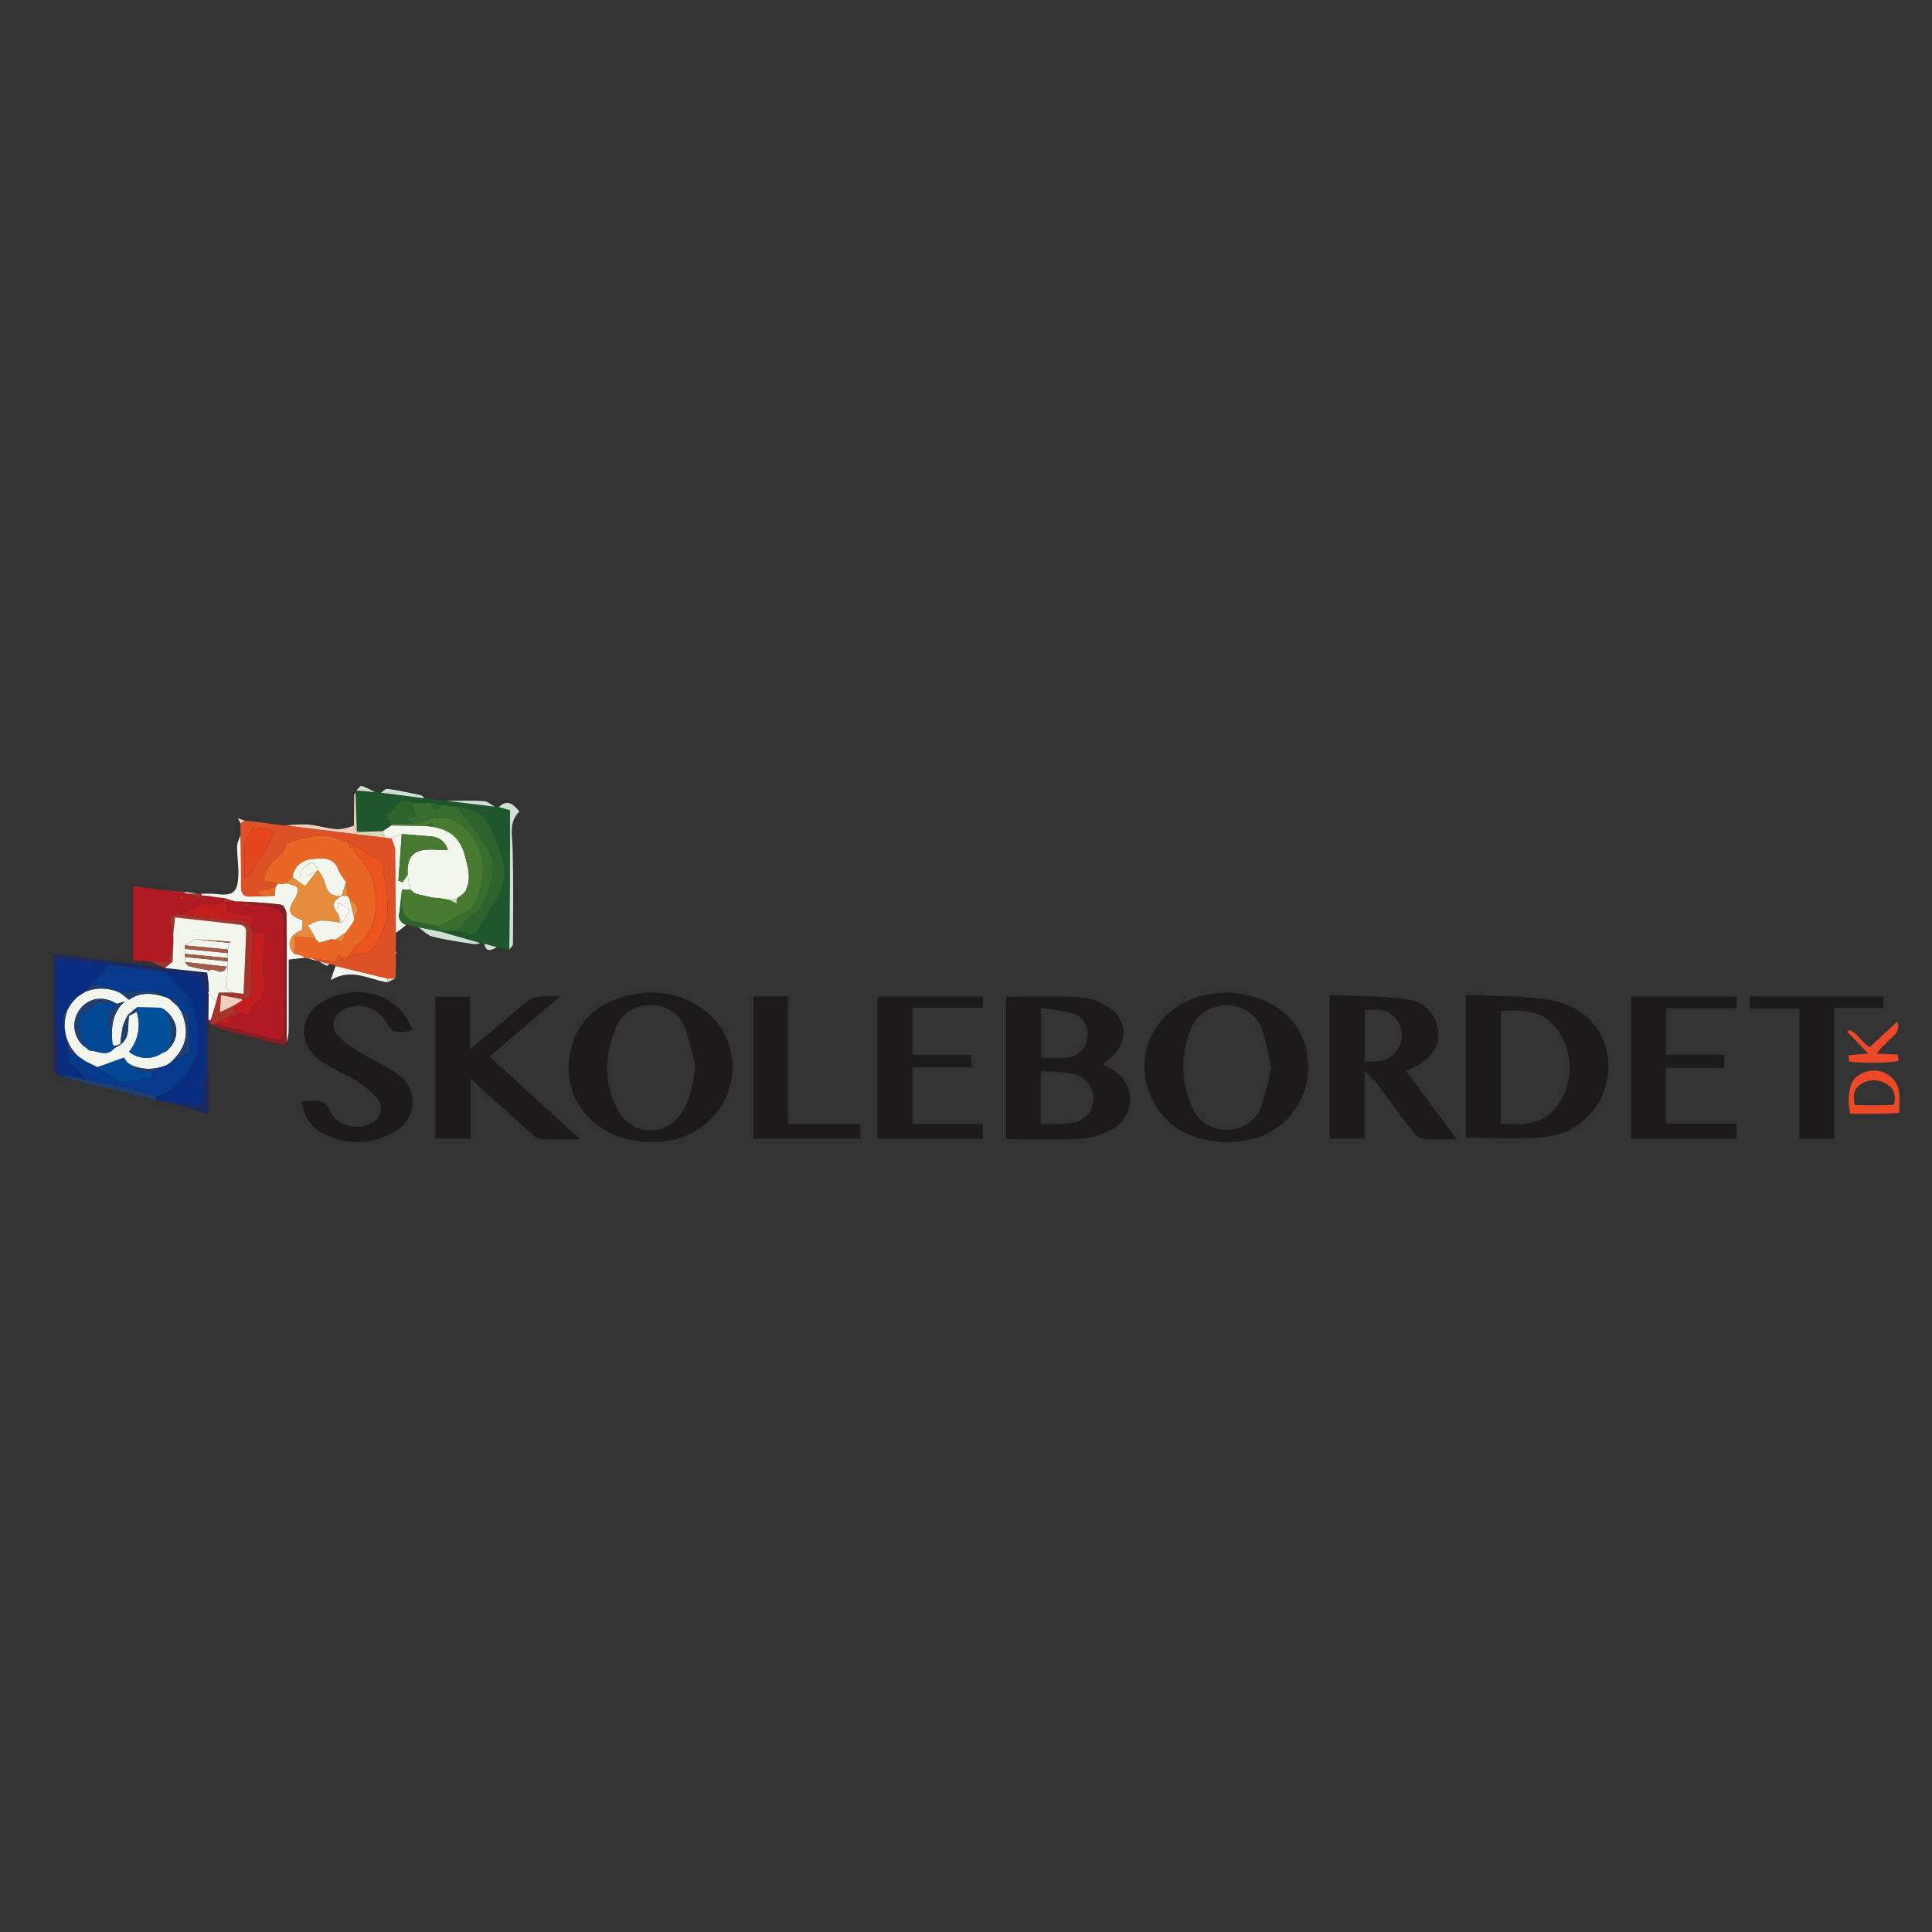 <svg xmlns="http://www.w3.org/2000/svg" width="400" height="400" viewBox="0 0 400 400">
  <rect x="0" y="0" width="400" height="400" fill="#333333" stroke="none"/>
  <g id="skolebordet_logo_2" transform="translate(-1041 -1482)">
    <rect id="Rectangle_30" data-name="Rectangle 30" width="400" height="400" transform="translate(1041 1482)" fill="none"/>
    <g id="Group_294" data-name="Group 294" transform="translate(-1606.357 1176.883)">
      <path id="Path_788" data-name="Path 788" d="M3537.483,614.353c-3.523.287-6.757.152-10.142.2a11.256,11.256,0,0,1,.141-5.987c.935-2.82,5.21-3.876,7.762-2.036a4.959,4.959,0,0,1,2.22,3.717C3537.56,611.5,3537.483,612.778,3537.483,614.353Zm-9.21-1.626c2.785.088,5.435.111,8.087-.045.493-1.981-.011-3.378-1.5-4.284a4.935,4.935,0,0,0-5.071-.145C3528.115,609.144,3527.792,610.693,3528.273,612.727Z" transform="translate(-496.893 -78.833)" fill="#eb4928"/>
      <path id="Path_789" data-name="Path 789" d="M3532.444,588.542l4.346.208c.09.5.159.889.217,1.206-.62.56-7.834.669-10.337.214v-1.3l3.984-.346-4.273-4.477.368-.4c1.752.656,2.553,2.563,4.251,3.56l5.674-5.27a2.362,2.362,0,0,1-.56,2.768c-.855.856-1.742,1.681-2.594,2.54C3533.188,587.586,3532.912,587.976,3532.444,588.542Z" transform="translate(-496.535 -65.294)" fill="#eb4928"/>
      <path id="Path_790" data-name="Path 790" d="M3341.793,598.481V568.887c5.712.307,11.366.173,16.873,1.009,8.142,1.237,12.86,7.026,12.613,14.435a14.633,14.633,0,0,1-13.785,14.067C3352.342,598.839,3347.122,598.481,3341.793,598.481Zm7.223-2.913c5,.487,9.579.087,12.279-4.658a13.184,13.184,0,0,0-.175-14.182c-2.8-4.516-7.273-4.908-12.1-4.419Z" transform="translate(-390.93 -57.824)" fill="#1c1a1b"/>
      <path id="Path_791" data-name="Path 791" d="M3119.343,569.837c5.19,0,10.242-.167,15.274.086a12.553,12.553,0,0,1,5.585,1.847c4.386,2.646,4.52,7.828.48,10.991-.439.344-.889.672-1.4,1.055,2.338,1.057,4.327,2.351,5.259,4.812a6.918,6.918,0,0,1-3.436,8.7,16.157,16.157,0,0,1-6.438,1.884c-5.037.272-10.1.086-15.325.086Zm7.127,26.378c1.253,0,2.307.028,3.358-.008a23.586,23.586,0,0,0,2.979-.22c2.706-.442,4.419-2.226,4.533-4.622a5.1,5.1,0,0,0-4.01-5.556,57.126,57.126,0,0,0-6.737-.6c-.068.668-.12.943-.12,1.217C3126.468,589.561,3126.47,592.7,3126.47,596.215Zm.094-13.87a10.168,10.168,0,0,0,1.109.128c1.35,0,2.7.052,4.048-.045a4.515,4.515,0,0,0,4.417-4.117,4.447,4.447,0,0,0-2.983-5.06,49.182,49.182,0,0,0-6.592-1.044Z" transform="translate(-263.664 -58.337)" fill="#1c1a1b"/>
      <path id="Path_792" data-name="Path 792" d="M3283.092,584.827v13.866h-7.224V568.98c5.266.27,10.593.224,15.823.912a7.214,7.214,0,0,1,6.646,6.754c.29,3-1.553,5.644-5.138,7.377-.438.212-.886.406-1.535.7l10.467,14.129c-2.538,0-4.717.1-6.877-.06a3.234,3.234,0,0,1-1.973-1.262c-2.734-3.555-5.363-7.191-8.069-10.769A18.744,18.744,0,0,0,3283.092,584.827Zm.044-2.059c2.875.182,5.441-.143,6.962-2.8a5.215,5.215,0,0,0-.355-5.822c-1.619-2.382-4.035-2.212-6.606-1.959Z" transform="translate(-353.214 -57.877)" fill="#1c1a1b"/>
      <path id="Path_793" data-name="Path 793" d="M2924.5,598.722c-11.366.017-19.083-9.072-16.332-19.466,1.817-6.866,6.932-10.045,13.62-11.2,7.524-1.3,15.6,2.593,18.428,8.973,4.42,9.983-2.572,20.985-13.794,21.693C2925.784,598.757,2925.141,598.722,2924.5,598.722Zm9.372-15.6a63.181,63.181,0,0,0-2.25-8.11,7.178,7.178,0,0,0-7.079-4.563,7.289,7.289,0,0,0-7.1,4.554c-2.581,5.846-2.586,11.8.546,17.435a7.485,7.485,0,0,0,12.929.366C2932.877,589.919,2933.363,586.64,2933.873,583.119Z" transform="translate(-142.528 -57.203)" fill="#1c1a1b"/>
      <path id="Path_794" data-name="Path 794" d="M3203.708,598.934c-7.308-.229-12.82-2.706-15.893-8.984-4.47-9.129.9-19.457,10.95-21.495a19.557,19.557,0,0,1,13.653,1.8c5.836,3.179,8.514,8.955,7.491,15.841a15.3,15.3,0,0,1-11.893,12.252C3206.427,598.694,3204.787,598.793,3203.708,598.934Zm8.735-15.415a68.858,68.858,0,0,0-1.7-7.542,7.721,7.721,0,0,0-7.412-5.424,7.816,7.816,0,0,0-7.673,5.377,20.332,20.332,0,0,0,.2,15.194c1.324,3.208,3.663,5.187,7.332,5.2a7.364,7.364,0,0,0,7.319-5.177A64.879,64.879,0,0,0,3212.442,583.519Z" transform="translate(-301.927 -57.301)" fill="#1c1a1b"/>
      <path id="Path_795" data-name="Path 795" d="M2850.327,580.648c3.626-3.064,6.882-5.82,10.144-8.57,3.012-2.54,3.015-2.536,8.534-2.425l-14.663,12.44,18.781,17.136c-3.092,0-5.626.063-8.152-.045a3.31,3.31,0,0,1-1.773-.968c-4.186-3.751-8.337-7.54-12.756-11.55v12.427h-7.285V569.743h7.17Z" transform="translate(-105.654 -58.242)" fill="#1c1a1b"/>
      <path id="Path_796" data-name="Path 796" d="M3443.551,599.261h-21.833V569.815h21.855v2.4h-14.612v9.631h12.031v2.681H3428.93V596.1h14.621Z" transform="translate(-436.656 -58.355)" fill="#1c1a1b"/>
      <path id="Path_797" data-name="Path 797" d="M2778.419,590.208a19.951,19.951,0,0,0,2.17-.012,3.079,3.079,0,0,1,3.71,2.105c1.377,3.106,5.66,4.133,8.646,2.418a3.3,3.3,0,0,0,1.106-5.1,19.1,19.1,0,0,0-4.562-3.712c-2.276-1.439-4.851-2.426-7.056-3.955-5.16-3.578-4.467-10.167,1.225-12.811,7.242-3.363,14.915-.737,17.557,6.014a1.155,1.155,0,0,1,0,.414c-3.334.785-3.86.588-5.536-2.065a6.572,6.572,0,0,0-8.45-2.309c-2.236,1.139-2.981,3.666-1.281,5.511a22.221,22.221,0,0,0,4.75,3.506c2.532,1.57,5.345,2.741,7.706,4.523a6.889,6.889,0,0,1-.846,11.871,14.965,14.965,0,0,1-14.914.187C2780.183,595.5,2778.867,593.261,2778.419,590.208Z" transform="translate(-68.616 -57.136)" fill="#1c1a1b"/>
      <path id="Path_798" data-name="Path 798" d="M3078.918,569.741v2.324H3064.34v9.77h12.1c.054.93.094,1.614.149,2.562h-12.253v11.7h14.539v3.124h-21.783v-29.48Z" transform="translate(-228.047 -58.313)" fill="#1c1a1b"/>
      <path id="Path_799" data-name="Path 799" d="M3496.628,599.188h-7.178V572.247h-10.263v-2.51H3506.8v2.354h-10.169Z" transform="translate(-469.534 -58.31)" fill="#1c1a1b"/>
      <path id="Path_800" data-name="Path 800" d="M2997.051,569.73h7.165v26.422h14.965v2.993h-22.13Z" transform="translate(-193.699 -58.306)" fill="#1c1a1b"/>
      <path id="Path_801" data-name="Path 801" d="M2781,507.9q0,1.947.006,3.893a.292.292,0,0,0,0,.394q0,1.307,0,2.613-.045,1.248-.092,2.5l-.026.047-1.628.044-10.746-2.592.019-.027-.446-.237-.847-.169-.392-.108a.192.192,0,0,0-.263-.045l-1.463-.394-.115-.07-.133.029-1.212-.608,4.864.742,1.714-.844h.841c.7-.275,1.417-.833,2.087-.779,3.576.291,4.088-2.737,5.127-4.871,2.167-4.453.3-9.068.019-13.613-.018-.291-.468-.6-.773-.818-.612-.446-1.248-.865-1.9-1.249-1.511-.89-3.039-1.753-4.559-2.628a2.21,2.21,0,0,1-.841-.085c-4.146-2.343-8.148-.849-12.024.435a2.909,2.909,0,0,1-.629,1.779,29.105,29.105,0,0,0-2.817,2.818,12.283,12.283,0,0,0-1.132,3.056l2.96.579-.537.816a1,1,0,0,0-.21,0q-1.708.4-3.416.8c.769,1.777,2.341.569,3.488.937-1.7.055-3.4.119-5.1.163-1.473.038-1.891-.737-1.879-2.14.032-3.484-.073-6.969-.123-10.454q0-1.275.008-2.551l.894-.568,1.679.137,4.753.635.8.1.45.03.842.073,14.033,1.767,6.509.774,1.258.147a7.34,7.34,0,0,1,.787,2.186C2780.94,496.322,2780.954,502.11,2781,507.9ZM2749.7,496.564c.737-.522,1.167-.678,1.357-.984,1.265-2.031,2.5-4.079,3.695-6.154.469-.817.788-1.719,1.176-2.582-1.226-.248-2.447-.519-3.679-.727a3.575,3.575,0,0,0-1.026.128,5.219,5.219,0,0,1-1.214,2.217,1.385,1.385,0,0,0-.295.76C2749.692,491.531,2749.7,493.84,2749.7,496.564Z" transform="translate(-51.682 -9.655)" fill="#de5127"/>
      <path id="Path_802" data-name="Path 802" d="M2763.033,501.828l-2.96-.579a12.275,12.275,0,0,1,1.132-3.056,29.1,29.1,0,0,1,2.817-2.818,2.914,2.914,0,0,0,.63-1.779c3.876-1.284,7.878-2.779,12.024-.435a2.205,2.205,0,0,0,.841.084,4.859,4.859,0,0,0,.71,1.41c2.311,2.238,4.266,4.856,4.747,7.975.689,4.456.411,8.883-3.688,12.057a10.445,10.445,0,0,0-1.769,2.517h-.841l-1.179-.682-.535,1.525-4.864-.742-.74.09-.815-.188-.446-.384-1.363-.37a.48.48,0,0,1-.355-.1l.091-3.581c1.211.1,2.423.195,3.632.321a3.518,3.518,0,0,1,.784.275l.725.707,2.507-.737.8.118c1.178.847,1.417.683,2.139-1.466l1.231-1.676.493-.872a.764.764,0,0,1,.072-.351c1-1.828.714-3.011-.923-3.859l-.457-.825-.323-2.911a11.012,11.012,0,0,1-1.554-2.353c-1.031-3.027-3.649-2.506-5.73-2.327a4.263,4.263,0,0,0-3.807,3.676l-1.406,1.257a.407.407,0,0,1-.259.142l-.69.067Z" transform="translate(-58.121 -13.796)" fill="#ea6624"/>
      <path id="Path_803" data-name="Path 803" d="M2836.306,502.981l-.76-.059-.977-.272-.827-.143-2.61-.725-.814-.14-8.283-2.379a.924.924,0,0,0,.152-.156l3.4.017c1.656.088,3.847,2.174,4.581-1.237.045-.21.51-.3.636-.527,1.408-2.51,3.24-4.9,4.071-7.589,1.239-4.018-.743-7.786-2.21-11.44a7.423,7.423,0,0,0-7.086-4.862l-3.406-.427-2.168-.4-3.822-.03c-2.452-1.515-3.189.753-4.465,1.963-1.011.959-.854,1.636.218,2.313q-.008.2-.023.395l-1.8,1.2-4.664.151-.705-.084q-.13-3.832-.26-7.664l-.034-.431q.095-.2.189-.409l3.843.334,1.26.125,9.01,1.16,1.266.111,2.154.313,1.219.109,9.909,1.206.836.084,2.325.653c0,4.877.02,9.71-.006,14.543C2836.428,493.452,2836.356,498.216,2836.306,502.981Z" transform="translate(-83.508 -1.278)" fill="#1e572b"/>
      <path id="Path_804" data-name="Path 804" d="M2700.55,531.969l-3.667-.3V516.313l5.547.783,5.265.7.71.112,2.159.844,1.161.386.079-.389h-1.238l.571-.493,1.544.123,1.5.258,1.482.155q.024.406.046.812c-1.289,1.006-2.809.187-4.119.5a30.307,30.307,0,0,0-4.87,2.064c-1.816-.1-2.561.592-1.845,2.432a9.8,9.8,0,0,1,.33,1.431q.007,1.056.012,2.111l-.973,3.827Zm6.444-13.675-.5.406c.13.13.252.353.391.363s.313-.178.47-.279Z" transform="translate(-21.969 -27.746)" fill="#b11923"/>
      <path id="Path_805" data-name="Path 805" d="M2710.693,584.971l-2.967-.481q-.026-.4-.052-.8a13.731,13.731,0,0,0,3.274-1.477c3.076-2.51,5.364-5.466,5.408-9.777a18.556,18.556,0,0,0-1.5-8.675,11.767,11.767,0,0,0-1.912-2.311c-1.014-1.148-2.047-2.278-3.073-3.415.71-.014,1.422-.071,2.13-.036,5.421.261,6.019.894,6.011,6.331q-.011,7.736-.048,15.472c0,.333-.25.661-.274,1-.066.93-.067,1.864-.109,2.8-.025.57.131,1.35-.174,1.652a2.441,2.441,0,0,1-1.684.274C2714.042,585.387,2712.369,585.161,2710.693,584.971Z" transform="translate(-28.143 -51.588)" fill="#092d81"/>
      <path id="Path_806" data-name="Path 806" d="M2682.551,579.9c1.676.19,3.349.416,5.029.552a2.441,2.441,0,0,0,1.685-.274c.305-.3.149-1.081.174-1.652.042-.932.042-1.866.109-2.8.024-.338.272-.666.274-1q.045-7.736.048-15.472c.008-5.438-.59-6.071-6.01-6.331-.708-.034-1.42.022-2.13.036l-11.939-1.673-10.695-1.21c0,3.519-.047,6.608.012,9.7.073,3.817.4,7.638.275,11.446-.048,1.477-.235,2.583,1.416,3.092a1.911,1.911,0,0,0-.007.368l-.92-.263a.355.355,0,0,0-.389-.087c-.332-.328-.953-.655-.955-.985-.054-8.019-.042-16.038-.042-24.221l23.017,2.884-.005.034,8.767.955q.147,1.146.3,2.292l.038,1.7c-.039.044-.115.091-.112.132a1.9,1.9,0,0,0,.083.323q-.016,1.816-.032,3.632l-.087,1.831v19.434Z" transform="translate(0 -46.519)" fill="#1c2a61"/>
      <path id="Path_807" data-name="Path 807" d="M2734.478,504.867l-1.481-.154-1.5-.258-1.545-.123q-.1-.156-.187-.319a25.449,25.449,0,0,1,3.188.024c3.364.431,4.37-.288,4.526-3.8.091-2.037-.261-4.09-.262-6.136a7.073,7.073,0,0,1,.7-2.114c.05,3.485.156,6.97.124,10.454-.013,1.4.406,2.178,1.878,2.14,1.7-.044,3.4-.108,5.1-.163q.069-.87.138-1.739l.537-.816.665.128.69-.066a.407.407,0,0,0,.259-.142c.8.261,1.811.321,2.321.858.311.327.069,1.528-.3,2.095-1.78,2.755-1.554,3.64,1.5,4.749l-.1,2.018c-2.7.935-3.394,3.058-1.7,4.885a.479.479,0,0,0,.356.1l1.362.37.446.384-3.282.368c0,4.869.015,9.826-.016,14.783a17.928,17.928,0,0,1-.331,2.4c-.026-.71-.075-1.42-.076-2.129-.01-8.188.011-16.375-.062-24.562-.006-.637-.574-1.752-1.011-1.821-2.235-.353-4.512-.436-6.775-.612l.014.009-1.75-.08-1.1-.011Z" transform="translate(-40.779 -13.825)" fill="#f3f6ec"/>
      <path id="Path_808" data-name="Path 808" d="M2722.751,551.95q.043-.916.087-1.831v1.706l.452.009,1.14-3.77.509-1.894h2.8l2.334.285c.2-4.507.424-8.83.551-13.155a1.479,1.479,0,0,0-.92-1.1c-4.565-.577-9.141-1.062-13.791-1.58l-.368,3.232a9.829,9.829,0,0,0-.33-1.431c-.715-1.84.029-2.533,1.845-2.432l12.816,1.281.857.01q.424.645.848,1.288l.4,1.282c-.134,4.119-.314,8.237-.378,12.356-.022,1.444-.947,1.3-1.851,1.364l-4.334-.852c-.077,1.284-.136,2.276-.213,3.548l2.96-1.464q.164,1.063.326,2.126l-1.145.016-2.234,1.252-.808.469-.751.218Z" transform="translate(-32.302 -35.562)" fill="#a6332c"/>
      <path id="Path_809" data-name="Path 809" d="M2735.059,549.443l.751-.218c4.292,1.11,8.577,2.251,12.892,3.262.293.068,1.17-.83,1.175-1.285.081-7.772.106-15.546.018-23.317-.01-.852-.615-2.227-1.253-2.443a35.245,35.245,0,0,0-5.583-1.023c-.114-.006-.229-.008-.342-.006l-.038-.442c2.262.177,4.54.259,6.775.612.437.069,1.005,1.184,1.011,1.821.073,8.187.052,16.374.062,24.562,0,.709.05,1.419.076,2.129l-.667.543-.826-.163c-3.881-1-7.768-1.974-11.638-3.012A18.332,18.332,0,0,1,2735.059,549.443Z" transform="translate(-43.81 -32.127)" fill="#861d27"/>
      <path id="Path_810" data-name="Path 810" d="M2876,506.424c.05-4.764.122-9.529.146-14.293.026-4.833.006-9.666.006-14.543l-2.325-.653c1.8-1.72,3-.6,4.256.922-2.248,2.234-1.469,4.908-1.394,7.584.186,6.607.1,13.222.075,19.833C2876.76,505.659,2876.264,506.041,2876,506.424Z" transform="translate(-123.199 -4.722)" fill="#d1e0d5"/>
      <path id="Path_811" data-name="Path 811" d="M2822.75,511.586c-.042-5.788-.055-11.577-.161-17.363a7.309,7.309,0,0,0-.788-2.186l2.171-.9-.686,9.671.85.288,1.055-1.545.489,3.063-1.663.046c-.179,1.613-.328,3.229-.545,4.837a1.933,1.933,0,0,0,1.345,2.409l.012.114-.886.694Z" transform="translate(-93.436 -13.342)" fill="#f3f6ec"/>
      <path id="Path_812" data-name="Path 812" d="M2663.868,608.361a1.93,1.93,0,0,1,.007-.368l4.3.833c3.363.725,6.734,1.415,10.086,2.19,1.469.339,2.9.85,4.346,1.282q.026.4.052.8-8.6-2.11-17.191-4.225C2664.927,608.739,2664.4,608.533,2663.868,608.361Z" transform="translate(-3.077 -80.197)" fill="#213e71"/>
      <path id="Path_813" data-name="Path 813" d="M2785.523,487.922l.706.085-1.34.415-14.033-1.767a31.441,31.441,0,0,1,4.52-.186c2.083.2,4.128.843,6.211.994a11.483,11.483,0,0,0,3.333-.769Z" transform="translate(-64.289 -10.647)" fill="#f0cebe"/>
      <path id="Path_814" data-name="Path 814" d="M2839.421,537.1l8.283,2.38a4.05,4.05,0,0,1-1.3.233c-2.875-.468-5.775-.864-8.6-1.567-1.086-.271-1.985-1.285-2.97-1.961Z" transform="translate(-100.894 -39.112)" fill="#d1e0d5"/>
      <path id="Path_815" data-name="Path 815" d="M2793.5,555.044l10.745,2.592q.008.385.018.769c-3.783-.56-7.38-3.067-11.766-.466Z" transform="translate(-76.671 -49.904)" fill="#f3f6ec"/>
      <path id="Path_816" data-name="Path 816" d="M2834.147,526.734l-4.584-.916-.833-.089-.877-.337-.851-.078a1.933,1.933,0,0,1-1.346-2.409c.217-1.608.367-3.224.545-4.837-.316,6.569,1.041,6.246,5.181,7.074.83.166,1.648.39,2.471.587l.447.848A.915.915,0,0,1,2834.147,526.734Z" transform="translate(-95.62 -28.75)" fill="#2d642d"/>
      <path id="Path_817" data-name="Path 817" d="M2858.622,476.236l-9.909-1.206c2.544,0,5.093-.1,7.628.043C2857.121,475.119,2857.863,475.83,2858.622,476.236Z" transform="translate(-108.833 -4.107)" fill="#d1e0d5"/>
      <path id="Path_818" data-name="Path 818" d="M2825.826,471.2l-9.01-1.16c.446-.284.936-.863,1.33-.8,2.311.346,4.6.823,6.89,1.309C2825.333,470.609,2825.565,470.976,2825.826,471.2Z" transform="translate(-90.584 -0.811)" fill="#d1e0d5"/>
      <path id="Path_819" data-name="Path 819" d="M2708.367,549.088l0-.034-2.921-1.268h3.7l.973-3.827c-.064,1.4-.127,2.8-.176,3.869Z" transform="translate(-26.87 -43.563)" fill="#a6332c"/>
      <path id="Path_820" data-name="Path 820" d="M2804.328,479.663l-.6-1.229q.022-3.221.044-6.443a2.916,2.916,0,0,1,.3.009Q2804.2,475.832,2804.328,479.663Z" transform="translate(-83.095 -2.388)" fill="#dcd9b6"/>
      <path id="Path_821" data-name="Path 821" d="M2759.6,485.647l-4.753-.635Z" transform="translate(-55.133 -9.838)" fill="#f0cebe"/>
      <path id="Path_822" data-name="Path 822" d="M2808.733,469.106l-3.843-.334c.37-.337.849-1.026,1.091-.95A19.771,19.771,0,0,1,2808.733,469.106Z" transform="translate(-83.761 0)" fill="#d1e0d5"/>
      <path id="Path_823" data-name="Path 823" d="M2715.112,518.838l-5.264-.7,5.112.406C2715.012,518.644,2715.063,518.741,2715.112,518.838Z" transform="translate(-29.386 -28.792)" fill="#a6332c"/>
      <path id="Path_824" data-name="Path 824" d="M2866.812,544.208l2.609.725C2868.328,545.5,2867.2,546.176,2866.812,544.208Z" transform="translate(-119.187 -43.705)" fill="#d1e0d5"/>
      <path id="Path_825" data-name="Path 825" d="M2749.01,484.007l-.894.568-.54-1.079Z" transform="translate(-50.971 -8.97)" fill="#f0cebe"/>
      <path id="Path_826" data-name="Path 826" d="M2726.359,519.991c.058.109.12.215.187.319l-.571.493,0,0-2.158-.844,1.723-.052Z" transform="translate(-37.376 -29.804)" fill="#a6332c"/>
      <path id="Path_827" data-name="Path 827" d="M2842.985,474.405l-2.154-.313Z" transform="translate(-104.323 -3.591)" fill="#d1e0d5"/>
      <path id="Path_828" data-name="Path 828" d="M2819.971,561.811q-.009-.385-.018-.769l1.629-.044Z" transform="translate(-92.378 -53.311)" fill="#dcd9b6"/>
      <path id="Path_829" data-name="Path 829" d="M2724.381,519.441l-1.722.052-.711-.112q-.074-.147-.153-.291Z" transform="translate(-36.221 -29.335)" fill="#f0cebe"/>
      <path id="Path_830" data-name="Path 830" d="M2781.771,551.327l.74-.09,1.212.608Z" transform="translate(-70.534 -47.726)" fill="#f0cebe"/>
      <path id="Path_831" data-name="Path 831" d="M2823.82,557.55q.046-1.248.091-2.5Q2823.865,556.3,2823.82,557.55Z" transform="translate(-94.591 -49.91)" fill="#dcd9b6"/>
      <path id="Path_832" data-name="Path 832" d="M2826.808,535.962l.886-.694Z" transform="translate(-96.301 -38.59)" fill="#d1e0d5"/>
      <path id="Path_833" data-name="Path 833" d="M2789.479,553.633a.191.191,0,0,1,.262.045l-.028.492-.874-.354Z" transform="translate(-74.578 -49.078)" fill="#f3f6ec"/>
      <path id="Path_834" data-name="Path 834" d="M2788.376,553.15l-.639.184-.824-.578Z" transform="translate(-73.476 -48.595)" fill="#f0cebe"/>
      <path id="Path_835" data-name="Path 835" d="M2830.84,535.184l.877.337Z" transform="translate(-98.607 -38.542)" fill="#dcd9b6"/>
      <path id="Path_836" data-name="Path 836" d="M2874.844,546.238l.977.272Z" transform="translate(-123.782 -44.866)" fill="#d1e0d5"/>
      <path id="Path_837" data-name="Path 837" d="M2767.894,592.925l.826.163Z" transform="translate(-62.595 -71.577)" fill="#f0cebe"/>
      <path id="Path_838" data-name="Path 838" d="M2790.881,554.274q.014-.246.028-.492l.392.108Z" transform="translate(-75.746 -49.182)" fill="#f0cebe"/>
      <path id="Path_839" data-name="Path 839" d="M2768.285,486.748l-.451-.03Z" transform="translate(-62.56 -10.814)" fill="#f0cebe"/>
      <path id="Path_840" data-name="Path 840" d="M2804.127,471.437a2.891,2.891,0,0,0-.3-.009l.265-.422C2804.105,471.15,2804.116,471.294,2804.127,471.437Z" transform="translate(-83.154 -1.825)" fill="#d1e0d5"/>
      <path id="Path_841" data-name="Path 841" d="M2660.816,608a.355.355,0,0,1,.389.087Z" transform="translate(-1.334 -80.189)" fill="#213e71"/>
      <path id="Path_842" data-name="Path 842" d="M2793.844,554.429l.445.237Z" transform="translate(-77.441 -49.553)" fill="#f0cebe"/>
      <path id="Path_843" data-name="Path 843" d="M2823.927,548.421a.292.292,0,0,1,0-.394,2.065,2.065,0,0,1,.14.289C2824.075,548.333,2823.977,548.385,2823.927,548.421Z" transform="translate(-94.609 -45.89)" fill="#dcd9b6"/>
      <path id="Path_844" data-name="Path 844" d="M2823.324,500.22q-.245-1.531-.49-3.063c-.358-6.411,4.4-5.087,8.3-5.076a3.7,3.7,0,0,0-3.4-2.833c-2.039-.186-4.082-.338-6.123-.5l-2.171.9-1.257-.146-.505-1.339,1.8-1.2,6.713.091.023.006c4.169.272,7.278,1.519,8.509,6.276.548,2.118,1.116,3.96.534,6.062l-.343.918a.391.391,0,0,1-.19.351l-.295.347a.268.268,0,0,1-.235.2l-.5.427-.084-.1.074.112-.511.306-.218.4-1.516.039-.424-.1-1.768-.293-1.228-.077-3.466-.784-.374-.229-.329-.267Z" transform="translate(-91.079 -10.948)" fill="#f3f6ec"/>
      <path id="Path_845" data-name="Path 845" d="M2800.839,518.962a10.459,10.459,0,0,1,1.769-2.517c4.1-3.174,4.377-7.6,3.688-12.057-.482-3.118-2.436-5.736-4.747-7.975a4.87,4.87,0,0,1-.71-1.41c1.521.875,3.048,1.738,4.559,2.628.653.384,1.288.8,1.9,1.249.3.222.755.527.773.818.284,4.545,2.147,9.16-.019,13.613-1.039,2.135-1.55,5.162-5.127,4.872C2802.256,518.129,2801.536,518.687,2800.839,518.962Z" transform="translate(-81.443 -15.555)" fill="#ec541d"/>
      <path id="Path_846" data-name="Path 846" d="M2750.879,498.454c0-2.724-.01-5.033.013-7.342a1.387,1.387,0,0,1,.295-.76,5.217,5.217,0,0,0,1.214-2.217,3.579,3.579,0,0,1,1.026-.128c1.232.209,2.454.48,3.679.727-.387.863-.707,1.765-1.175,2.582-1.19,2.075-2.43,4.123-3.7,6.154C2752.046,497.776,2751.617,497.933,2750.879,498.454Z" transform="translate(-52.86 -11.545)" fill="#e6461d"/>
      <path id="Path_847" data-name="Path 847" d="M2760.887,516.964q-.068.87-.138,1.739c-1.147-.368-2.719.84-3.488-.937q1.707-.4,3.416-.8A1.009,1.009,0,0,1,2760.887,516.964Z" transform="translate(-56.512 -28.117)" fill="#ea6624"/>
      <path id="Path_848" data-name="Path 848" d="M2809.655,489.768l.505,1.339-6.509-.774,1.34-.415Z" transform="translate(-83.053 -12.559)" fill="#dcd9b6"/>
      <path id="Path_849" data-name="Path 849" d="M2794.869,550.93l.535-1.525,1.178.682Z" transform="translate(-78.028 -46.678)" fill="#ec541d"/>
      <path id="Path_850" data-name="Path 850" d="M2772.494,525.775c-1.694-1.827-1-3.95,1.7-4.885l.1-2.018c-3.058-1.109-3.284-1.994-1.5-4.749.366-.567.609-1.768.3-2.095-.51-.537-1.522-.6-2.322-.858l1.406-1.257,2.59,1.884,2.45-3.138a.354.354,0,0,0,.171-.261,8.839,8.839,0,0,1,1.457,2.492c.4,2.049,1.327,3.182,3.536,2.892-2.086,1.421-2.138,1.752-.646,4.106l.166.623.046.851a21.867,21.867,0,0,0-3.915-.441,9.007,9.007,0,0,0-2.651,1.045c.425.673.861,1.339,1.271,2.021a6.753,6.753,0,0,1,.357.8,3.5,3.5,0,0,0-.783-.275c-1.209-.126-2.421-.217-3.632-.321Z" transform="translate(-64.236 -23.218)" fill="#e58d3d"/>
      <path id="Path_851" data-name="Path 851" d="M2779.088,505.57l-2.45,3.138-2.591-1.884a4.264,4.264,0,0,1,3.807-3.675c2.081-.179,4.7-.7,5.73,2.327a11,11,0,0,0,1.553,2.352l-.912,2.882.025-.016c-2.209.29-3.133-.842-3.536-2.892a8.844,8.844,0,0,0-1.458-2.492c-.949-1.866-1.192-1.9-3.175-.13-.306.274-.334.859-.491,1.3a5.2,5.2,0,0,0,1.487-.007A15.255,15.255,0,0,0,2779.088,505.57Z" transform="translate(-66.115 -20.129)" fill="#f3f6ec"/>
      <path id="Path_852" data-name="Path 852" d="M2787.888,525.087c-1.491-2.354-1.439-2.685.647-4.106l-.025.016,1.234.03.457.825q.461,1.93.923,3.859a.761.761,0,0,0-.072.351l-.492.872-1.231,1.676-2.139,1.466-.8-.118-2.507.737-.725-.707a6.72,6.72,0,0,0-.358-.8c-.41-.682-.845-1.348-1.271-2.021a9,9,0,0,1,2.651-1.045,21.876,21.876,0,0,1,3.915.441l-.02-.02.3.108c.073-.053.146-.105.22-.157a8.691,8.691,0,0,0,1.432-2.541c.062-.315-1.26-.9-2.281-1.586C2787.822,523.731,2787.855,524.409,2787.888,525.087Z" transform="translate(-70.398 -30.417)" fill="#f3f6ec"/>
      <path id="Path_853" data-name="Path 853" d="M2802.713,526.874q-.461-1.929-.923-3.859C2803.427,523.863,2803.71,525.046,2802.713,526.874Z" transform="translate(-81.987 -31.58)" fill="#e58d3d"/>
      <path id="Path_854" data-name="Path 854" d="M2799.071,517.195l-1.234-.03.912-2.882Q2798.911,515.739,2799.071,517.195Z" transform="translate(-79.726 -26.585)" fill="#e58d3d"/>
      <path id="Path_855" data-name="Path 855" d="M2794.751,540.276l2.139-1.466C2796.169,540.959,2795.929,541.123,2794.751,540.276Z" transform="translate(-77.96 -40.617)" fill="#e58d3d"/>
      <path id="Path_856" data-name="Path 856" d="M2787.035,542.7l2.507-.737Z" transform="translate(-73.546 -42.419)" fill="#e58d3d"/>
      <path id="Path_857" data-name="Path 857" d="M2777,549.617l-1.363-.37Z" transform="translate(-67.026 -46.588)" fill="#e58d3d"/>
      <path id="Path_858" data-name="Path 858" d="M2802.627,533.727l.493-.872Z" transform="translate(-82.466 -37.21)" fill="#e58d3d"/>
      <path id="Path_859" data-name="Path 859" d="M2769.236,515.207l-.691.066Z" transform="translate(-62.968 -27.113)" fill="#e58d3d"/>
      <path id="Path_860" data-name="Path 860" d="M2826.6,498.785l.374.229,3.466.784,1.228.077,1.768.293.425.1,1.548.723-.032-.762.218-.4.511-.305-.074-.112.084.1.5-.427a.268.268,0,0,0,.236-.2l.295-.347a.392.392,0,0,0,.19-.351q.171-.459.343-.918c.582-2.1.014-3.944-.533-6.062-1.231-4.757-4.339-6-8.508-6.276l1.825-.185-.094-.375-1.756.554-6.713-.091q.016-.2.023-.395l4.661-.028a7.476,7.476,0,0,0,1.244-.2c3.023-1.006,5.731-1.817,8.755.762a11.275,11.275,0,0,1,3.974,11.455c-.447,2.462-.842,5.223-3.66,6.55-1.774.834-3.45,1.878-5.17,2.827-.823-.2-1.642-.422-2.472-.587-4.14-.828-5.5-.505-5.181-7.074l1.664-.046.53.415Z" transform="translate(-93.492 -8.832)" fill="#487a32"/>
      <path id="Path_861" data-name="Path 861" d="M2835.678,501.682c1.72-.95,3.4-1.993,5.17-2.827,2.819-1.327,3.213-4.089,3.66-6.55a11.276,11.276,0,0,0-3.974-11.455c-3.024-2.579-5.731-1.768-8.755-.762a7.487,7.487,0,0,1-1.244.2l-1.728-.932,2.071-.483c-.273-1.022-.514-1.928-.757-2.833l3.822.03c.569.97,1.118,2.041,2.167.4l3.406.427c.723.928,1.481,1.831,2.16,2.79,1.444,2.035,3,4.014,4.229,6.173,1.695,2.968.816,6.066-.235,9-.523,1.46-1.28,3.306-2.481,3.942-1.75.928-2.459,2.508-3.666,3.756l-3.4-.017Z" transform="translate(-97.445 -4.703)" fill="#376e2f"/>
      <path id="Path_862" data-name="Path 862" d="M2853.846,503.692c1.206-1.248,1.916-2.828,3.666-3.756,1.2-.636,1.957-2.482,2.481-3.942,1.051-2.93,1.93-6.028.235-9-1.233-2.159-2.786-4.137-4.229-6.173-.68-.958-1.437-1.862-2.16-2.79a7.424,7.424,0,0,1,7.086,4.862c1.467,3.654,3.449,7.422,2.21,11.44-.831,2.693-2.663,5.079-4.071,7.589-.127.226-.592.317-.637.527C2857.693,505.866,2855.5,503.779,2853.846,503.692Z" transform="translate(-111.764 -5.847)" fill="#2d642d"/>
      <path id="Path_863" data-name="Path 863" d="M2825,475.362l.756,2.833-2.071.484,1.728.932-4.661.028c-1.072-.677-1.229-1.354-.217-2.313C2821.813,476.115,2822.551,473.847,2825,475.362Z" transform="translate(-92.324 -4.029)" fill="#2d642d"/>
      <path id="Path_864" data-name="Path 864" d="M2842.979,476.5c-1.049,1.642-1.6.571-2.167-.4Z" transform="translate(-104.312 -4.742)" fill="#2d642d"/>
      <path id="Path_865" data-name="Path 865" d="M2712.267,541.945l1.582-1.26c.048-1.065.112-2.467.176-3.868q-.006-1.055-.012-2.111c.112-.977.222-1.955.368-3.232,4.65.518,9.226,1,13.791,1.58a1.479,1.479,0,0,1,.92,1.1c-.126,4.325-.347,8.648-.551,13.155l-2.334-.285c-1.43-.531-1.387-1.567-1.145-2.844a25.556,25.556,0,0,0,.195-3.62c.015-.221.03-.442.045-.662q-.017-.517-.034-1.033l.05-.738.345-1.372.026-.02.264-.134-.287-.107-7.105-.494-2.164,1.266.063.732-.063,1.014.08.669-.08,1.022c.3.3.555.785.91.878,1.378.36,2.788.6,4.187.879l-.457.439Z" transform="translate(-30.77 -36.42)" fill="#f3f6ec"/>
      <path id="Path_866" data-name="Path 866" d="M2734.406,529.143l-.847-1.288c-.022-.134-.044-.267-.066-.4l-.792.391-12.817-1.281a30.342,30.342,0,0,1,4.871-2.064c1.31-.318,2.83.5,4.119-.5q.2.005.389.026l.176,1.934c1.428.3,2.6.561,3.783.783.637.119,1.287.17,1.931.252Z" transform="translate(-35.128 -32.14)" fill="#c31e1f"/>
      <path id="Path_867" data-name="Path 867" d="M2741.221,522.934q-.194-.021-.389-.026-.023-.406-.047-.812l2.33.721Z" transform="translate(-47.085 -31.055)" fill="#a6332c"/>
      <path id="Path_868" data-name="Path 868" d="M2719.847,520.943l.363.49c-.157.1-.321.291-.47.279s-.261-.234-.391-.363Z" transform="translate(-34.822 -30.395)" fill="#a6332c"/>
      <path id="Path_869" data-name="Path 869" d="M2733.808,521.133l1.5.258Z" transform="translate(-43.094 -30.503)" fill="#a6332c"/>
      <path id="Path_870" data-name="Path 870" d="M2728.86,522h1.238l-.079.389-1.161-.386Z" transform="translate(-40.262 -30.998)" fill="#a6332c"/>
      <path id="Path_871" data-name="Path 871" d="M2683.469,581.515c-1.447-.433-2.877-.943-4.345-1.282-3.352-.775-6.723-1.466-10.086-2.19-.4-.575-.835-1.127-1.184-1.731-.74-1.28-3.273-1.515-2.245-3.827l1.814.658.07.056,1.51,1.042,2.51,1.234c1.376.929,2.721,1.911,4.148,2.755a3.018,3.018,0,0,0,1.62.127,7.368,7.368,0,0,0,2.92-.414c.83-.46,2.745.668,2.485-1.518l3.007-1.366-.021.014.849-.51-.046.031,3.9-2.337c0-2.345.055-4.221-.024-6.091-.038-.9.144-2.136-1.446-1.976l-.043-.089-.8-1.214-.062-.063c.4-1.461-.542-1.436-1.52-1.371l.03.015-.878-.474.039.025c-.885-.451-1.759-1.259-2.655-1.283-2.252-.06-4.515.234-6.773.385l.023.015-3.451-1.383-.788.043-1.8-.359c.827-.926,1.671-1.837,2.473-2.784.385-.454.69-.977,1.032-1.468l11.939,1.673c1.025,1.138,2.059,2.268,3.073,3.416a11.779,11.779,0,0,1,1.913,2.311,18.555,18.555,0,0,1,1.5,8.675c-.044,4.311-2.332,7.267-5.409,9.777A13.723,13.723,0,0,1,2683.469,581.515Z" transform="translate(-3.937 -49.413)" fill="#07398a"/>
      <path id="Path_872" data-name="Path 872" d="M2670.583,552.568c-.342.492-.647,1.014-1.032,1.468-.8.947-1.646,1.858-2.472,2.783l-1.131,1.362.015-.02-.8.5-.029.023-.991.669.014-.019-.446.452.022-.02-.826.923.027-.035-.811,1.355-.073-.082.088.065c-.324.53-.979,1.1-.917,1.584.311,2.444.807,4.864,1.238,7.292-1.028,2.312,1.5,2.547,2.244,3.827.35.6.787,1.156,1.184,1.731l-4.3-.833c-1.651-.509-1.464-1.615-1.416-3.092.124-3.808-.2-7.629-.275-11.446-.059-3.087-.012-6.176-.012-9.7Z" transform="translate(-0.793 -47.796)" fill="#092d81"/>
      <path id="Path_873" data-name="Path 873" d="M2721.912,551.679q.039-.511.079-1.022l8.781.88a25.627,25.627,0,0,1-.194,3.62c-.242,1.278-.286,2.313,1.144,2.845h-2.8c-.161.6-.335,1.247-.509,1.894l-1.56-1.577a1.855,1.855,0,0,1-.082-.323c0-.041.072-.088.112-.133q-.02-.849-.038-1.7l-.3-2.292.457-.439c.977-.776,2.618,1.468,3.583-.791Z" transform="translate(-36.288 -47.395)" fill="#f3f6ec"/>
      <path id="Path_874" data-name="Path 874" d="M2733.424,568.563l1.56,1.577-1.14,3.77-.452-.009V572.2Z" transform="translate(-42.856 -57.639)" fill="#fefefe"/>
      <path id="Path_875" data-name="Path 875" d="M2733.447,563.533q.019.848.038,1.7Q2733.466,564.382,2733.447,563.533Z" transform="translate(-42.887 -54.761)" fill="#fefefe"/>
      <path id="Path_876" data-name="Path 876" d="M2738.949,523.9l1.894-.117,1.1.011,1.751.079-.013-.009q.018.221.038.442l-1.542.168c.8.153,1.016.257,1.187.21a3.309,3.309,0,0,0,.7-.372,35.222,35.222,0,0,1,5.583,1.023c.639.216,1.243,1.59,1.253,2.443.088,7.772.063,15.545-.018,23.317-.005.455-.882,1.354-1.175,1.285-4.315-1.011-8.6-2.152-12.892-3.262l.808-.468c1.326.619,2.374.74,2.233-1.252l1.147-.015c.349-.206.883-.673,1.017-.577,1.354.964,1.823.126,2.3-.964.156-.358.586-.593.882-.894,1.316-1.34,2.237-2.554,1.687-4.829-.546-2.258-.066-4.767-.015-7.165.018-.835.1-1.668.15-2.5l-2.533-.147q-.2-.641-.4-1.282l.747-2.154c-.644-.082-1.293-.133-1.931-.253-1.181-.222-2.355-.484-3.783-.783Z" transform="translate(-44.814 -32.018)" fill="#b11923"/>
      <path id="Path_877" data-name="Path 877" d="M2750.558,523.886l-1.751-.079Z" transform="translate(-51.675 -32.033)" fill="#861d27"/>
      <path id="Path_878" data-name="Path 878" d="M2749.646,539.021l2.533.147c-.052.834-.132,1.667-.15,2.5-.051,2.4-.532,4.907.014,7.165.551,2.275-.371,3.489-1.686,4.829-.3.3-.725.536-.882.894-.478,1.09-.946,1.929-2.3.964-.133-.1-.667.371-1.017.577-.11-.709-.218-1.418-.328-2.126l0,.006.834-.5-.032.021.823-.539a.168.168,0,0,1-.033-.219c.9-.059,1.828.08,1.851-1.364C2749.333,547.258,2749.512,543.14,2749.646,539.021Z" transform="translate(-49.97 -40.737)" fill="#c31e1f"/>
      <path id="Path_879" data-name="Path 879" d="M2743.467,569.948a.167.167,0,0,0,.034.219l-.823.539.032-.021-.834.5,0-.006-2.96,1.464c.076-1.271.136-2.264.213-3.548Z" transform="translate(-46.018 -57.944)" fill="#f0cebe"/>
      <path id="Path_880" data-name="Path 880" d="M2740.938,578.971c.14,1.993-.907,1.871-2.233,1.252Z" transform="translate(-45.895 -63.593)" fill="#c31e1f"/>
      <path id="Path_881" data-name="Path 881" d="M2749.837,532.469l.792-.391c.022.134.043.267.066.4Z" transform="translate(-52.264 -36.765)" fill="#b11923"/>
      <path id="Path_882" data-name="Path 882" d="M2751.236,525.01a3.314,3.314,0,0,1-.7.372c-.171.047-.383-.057-1.187-.21l1.542-.168Q2751.065,525,2751.236,525.01Z" transform="translate(-51.986 -32.717)" fill="#a6332c"/>
      <path id="Path_883" data-name="Path 883" d="M2825.957,491.137c2.041.166,4.083.319,6.123.5a3.7,3.7,0,0,1,3.4,2.833c-3.9-.011-8.657-1.335-8.3,5.076l-1.055,1.545-.85-.288Z" transform="translate(-95.422 -13.342)" fill="#487a32"/>
      <path id="Path_884" data-name="Path 884" d="M2837.216,520.87l-3.466-.783Z" transform="translate(-100.272 -29.905)" fill="#dcd9b6"/>
      <path id="Path_885" data-name="Path 885" d="M2851.36,522.925l.032.762-1.548-.723Z" transform="translate(-109.48 -31.529)" fill="#dcd9b6"/>
      <path id="Path_886" data-name="Path 886" d="M2846.489,522.39l-1.768-.293Z" transform="translate(-106.549 -31.055)" fill="#dcd9b6"/>
      <path id="Path_887" data-name="Path 887" d="M2858.316,516.015q-.172.459-.343.918Z" transform="translate(-114.131 -27.575)" fill="#dcd9b6"/>
      <path id="Path_888" data-name="Path 888" d="M2854.407,521.284l-.511.305Z" transform="translate(-111.797 -30.59)" fill="#dcd9b6"/>
      <path id="Path_889" data-name="Path 889" d="M2855.616,520.27l-.5.427Z" transform="translate(-112.493 -30.01)" fill="#dcd9b6"/>
      <path id="Path_890" data-name="Path 890" d="M2857.135,518.981l-.294.347Z" transform="translate(-113.482 -29.272)" fill="#dcd9b6"/>
      <path id="Path_891" data-name="Path 891" d="M2832.437,519.2l-.329-.267Z" transform="translate(-99.333 -29.243)" fill="#dcd9b6"/>
      <path id="Path_892" data-name="Path 892" d="M2796.208,526.937c-.033-.678-.065-1.356-.132-2.722,1.021.684,2.343,1.271,2.281,1.586a8.684,8.684,0,0,1-1.433,2.542l-.55-.783Z" transform="translate(-78.718 -32.267)" fill="#f8f7f7"/>
      <path id="Path_893" data-name="Path 893" d="M2781.152,506.749a15.256,15.256,0,0,1-2.009.9,5.205,5.205,0,0,1-1.487.007c.157-.441.185-1.027.491-1.3,1.983-1.769,2.226-1.736,3.175.13A.352.352,0,0,1,2781.152,506.749Z" transform="translate(-68.18 -21.307)" fill="#f3f6ec"/>
      <path id="Path_894" data-name="Path 894" d="M2796.773,532.032l.55.783c-.073.051-.147.1-.219.156a1.281,1.281,0,0,1-.3-.107l.019.02Q2796.8,532.457,2796.773,532.032Z" transform="translate(-79.117 -36.739)" fill="#f9e4c6"/>
      <path id="Path_895" data-name="Path 895" d="M2796.834,533.974a1.291,1.291,0,0,0,.3.107Z" transform="translate(-79.152 -37.85)" fill="#e58d3d"/>
      <path id="Path_896" data-name="Path 896" d="M2837.588,486.425l1.756-.554.094.375-1.825.185Z" transform="translate(-102.468 -10.33)" fill="#376e2f"/>
      <path id="Path_897" data-name="Path 897" d="M2721.912,553.046l8.679.966c-.964,2.258-2.606.015-3.583.791-1.4-.282-2.809-.519-4.186-.879C2722.466,553.831,2722.213,553.349,2721.912,553.046Z" transform="translate(-36.288 -48.761)" fill="#a45c48"/>
      <path id="Path_898" data-name="Path 898" d="M2721.912,547.739q.032-.507.064-1.014l8.808.868q.017.516.035,1.032Z" transform="translate(-36.288 -45.145)" fill="#f3f6ec"/>
      <path id="Path_899" data-name="Path 899" d="M2731.18,542.81q-.173.686-.345,1.372l-8.92-.861,2.164-1.266Z" transform="translate(-36.289 -42.474)" fill="#f3f6ec"/>
      <path id="Path_900" data-name="Path 900" d="M2721.914,545.015l8.921.86q-.025.37-.05.739l-8.808-.867Z" transform="translate(-36.289 -44.167)" fill="#a45c48"/>
      <path id="Path_901" data-name="Path 901" d="M2721.912,549.094l8.906.887q-.023.331-.045.662l-8.781-.88Q2721.952,549.428,2721.912,549.094Z" transform="translate(-36.288 -46.5)" fill="#a45c48"/>
      <path id="Path_902" data-name="Path 902" d="M2734.073,542.81l-7.1-.754,7.1.494a.583.583,0,0,0,.023.241Z" transform="translate(-39.182 -42.474)" fill="#a45c48"/>
      <path id="Path_903" data-name="Path 903" d="M2743.594,543.451a.567.567,0,0,1-.023-.241l.287.107Z" transform="translate(-48.677 -43.134)" fill="#f0cebe"/>
      <path id="Path_904" data-name="Path 904" d="M2670.6,582.195l-2.51-1.234-1.51-1.042-.069-.054a8.661,8.661,0,0,1-2.134-9.535l-.087-.065.072.082.811-1.355-.028.035.827-.923-.023.02.445-.451-.014.019.991-.669.029-.023.8-.5-.015.02a8.981,8.981,0,0,1,7.171.339l-.023-.015,1.767,1.394c2.246-1.608,4.925-1.466,7.661-.5l-.039-.025.878.475-.03-.016,1.52,1.371.063.062q.4.606.8,1.215l.044.088c1.754,4.066.9,7.524-2.428,10.4l.046-.031-.849.51.021-.014a9.052,9.052,0,0,1-7.271-.018l.026.017-.852-.576-.635-.98Zm-2.158-3.795.458.351c1.71.017,3.536,1.428,5.091-.424l1.362-.83c2.073-1.546,1.394-3.9,1.747-5.951l1.581-.8a8.716,8.716,0,0,1-1.581,8.256,5.758,5.758,0,0,0,6.868.27l.9-.4-.039.026c2.747-2.405,2.746-5.829,0-8.289l-.014.043-.461-.449.032.025-.859-.337-4.749-.1-1.9,1.578a14.179,14.179,0,0,0-1.07,2.425,33.454,33.454,0,0,0-.5,3.628l-1.193.4-.439-.337c-.326-3.3-.184-6.473,2.542-8.906l-1.651.524-.366-.232c-2.852-1.524-5.761-.888-7.466,1.632a5.543,5.543,0,0,0,1.273,7.547l-.013-.053.491.458Z" transform="translate(-3.022 -56.133)" fill="#f3f6ec"/>
      <path id="Path_905" data-name="Path 905" d="M2679.727,601.3l5.447-1.974.635.98.852.576-.025-.017c1,1.756,2.752,1.2,4.264,1.385.261,2.186-1.654,1.058-2.484,1.518a7.366,7.366,0,0,1-2.92.414,3.019,3.019,0,0,1-1.62-.127C2682.448,603.212,2681.1,602.23,2679.727,601.3Z" transform="translate(-12.153 -75.239)" fill="#004794"/>
      <path id="Path_906" data-name="Path 906" d="M2714.693,587.951c3.33-2.88,4.181-6.338,2.427-10.4,1.589-.16,1.407,1.079,1.445,1.976.079,1.87.024,3.746.024,6.091Z" transform="translate(-32.158 -62.771)" fill="#213e71"/>
      <path id="Path_907" data-name="Path 907" d="M2700.2,568.431c-2.735-.969-5.415-1.112-7.661.5l-1.767-1.395c2.258-.151,4.521-.445,6.773-.385C2698.445,567.172,2699.319,567.98,2700.2,568.431Z" transform="translate(-18.475 -56.825)" fill="#213e71"/>
      <path id="Path_908" data-name="Path 908" d="M2663.953,576.208a8.66,8.66,0,0,0,2.134,9.535l-1.814-.659c-.43-2.428-.926-4.848-1.237-7.292C2662.974,577.31,2663.628,576.738,2663.953,576.208Z" transform="translate(-2.602 -62.013)" fill="#213e71"/>
      <path id="Path_909" data-name="Path 909" d="M2700.136,604.308c-1.512-.181-3.263.371-4.264-1.385a9.052,9.052,0,0,0,7.271.018Z" transform="translate(-21.39 -77.297)" fill="#213e71"/>
      <path id="Path_910" data-name="Path 910" d="M2681.243,565.821a8.981,8.981,0,0,0-7.171-.339l1.131-1.362,1.8.36.789-.043Z" transform="translate(-8.919 -55.098)" fill="#213e71"/>
      <path id="Path_911" data-name="Path 911" d="M2716.221,572.511l-1.52-1.371C2715.679,571.075,2716.62,571.051,2716.221,572.511Z" transform="translate(-32.163 -59.1)" fill="#213e71"/>
      <path id="Path_912" data-name="Path 912" d="M2670.332,598.619l1.51,1.042Z" transform="translate(-6.778 -74.834)" fill="#213e71"/>
      <path id="Path_913" data-name="Path 913" d="M2719.2,575.735q-.4-.608-.8-1.215Q2718.8,575.129,2719.2,575.735Z" transform="translate(-34.279 -61.047)" fill="#213e71"/>
      <path id="Path_914" data-name="Path 914" d="M2681.712,564.861l-.789.043Z" transform="translate(-12.838 -55.521)" fill="#092d81"/>
      <path id="Path_915" data-name="Path 915" d="M2712.816,602.318l.849-.51Z" transform="translate(-31.084 -76.659)" fill="#213e71"/>
      <path id="Path_916" data-name="Path 916" d="M2713.6,570.573l-.878-.475Z" transform="translate(-31.029 -58.518)" fill="#213e71"/>
      <path id="Path_917" data-name="Path 917" d="M2665.958,573.08l-.811,1.355Z" transform="translate(-3.812 -60.223)" fill="#213e71"/>
      <path id="Path_918" data-name="Path 918" d="M2670.855,568.476l-.991.669Z" transform="translate(-6.51 -57.589)" fill="#213e71"/>
      <path id="Path_919" data-name="Path 919" d="M2667.8,571l-.827.922Z" transform="translate(-4.86 -59.036)" fill="#213e71"/>
      <path id="Path_920" data-name="Path 920" d="M2673.043,567.257l-.8.5Z" transform="translate(-7.875 -56.892)" fill="#213e71"/>
      <path id="Path_921" data-name="Path 921" d="M2669.3,570l-.446.451Z" transform="translate(-5.934 -58.459)" fill="#213e71"/>
      <path id="Path_922" data-name="Path 922" d="M2745.826,573.309l.834-.5Z" transform="translate(-49.97 -60.067)" fill="#a6332c"/>
      <path id="Path_923" data-name="Path 923" d="M2747.7,572.136l.823-.539Z" transform="translate(-51.043 -59.375)" fill="#a6332c"/>
      <path id="Path_924" data-name="Path 924" d="M2696.593,574.943l4.749.1.86.337-.032-.025.46.449.014-.043c1.221,2.763,1.692,5.526,0,8.289l.039-.026-.9.4a5.758,5.758,0,0,1-6.868-.27,8.717,8.717,0,0,0,1.582-8.255Q2696.546,575.425,2696.593,574.943Z" transform="translate(-20.843 -61.289)" fill="#00509a"/>
      <path id="Path_925" data-name="Path 925" d="M2677.9,582.249c-1.554,1.852-3.381.441-5.09.425l-.458-.351.043.049-.492-.458.013.052c-.286-.838-.615-1.664-.852-2.515-.405-1.457-.956-2.872.44-4.242,1.663-1.631,3.275-3.076,5.845-2.093.184.07.5-.211.76-.329l.365.232-1.9,2.614c.17,1.237.27,2.182.435,3.115.158.89.384,1.769.579,2.653l.439.337Z" transform="translate(-6.936 -60.056)" fill="#004794"/>
      <path id="Path_926" data-name="Path 926" d="M2676.866,571.693c-.257.118-.575.4-.76.329-2.569-.983-4.182.462-5.844,2.093-1.4,1.369-.845,2.785-.44,4.242.237.851.565,1.677.852,2.515a5.543,5.543,0,0,1-1.273-7.547C2671.105,570.8,2674.015,570.169,2676.866,571.693Z" transform="translate(-5.695 -58.961)" fill="#213e71"/>
      <path id="Path_927" data-name="Path 927" d="M2685.554,581.013c-.2-.884-.421-1.763-.579-2.653-.166-.933-.266-1.878-.436-3.115l1.9-2.614,1.652-.523C2685.37,574.539,2685.228,577.709,2685.554,581.013Z" transform="translate(-14.907 -59.666)" fill="#213e71"/>
      <path id="Path_928" data-name="Path 928" d="M2712.979,585.151c1.69-2.763,1.219-5.526,0-8.29C2715.725,579.322,2715.725,582.745,2712.979,585.151Z" transform="translate(-31.176 -62.386)" fill="#213e71"/>
      <path id="Path_929" data-name="Path 929" d="M2690.716,584.677a34.509,34.509,0,0,1,.5-3.621,14.1,14.1,0,0,1,1.07-2.424c.074.061.148.121.224.179-.353,2.051.326,4.406-1.747,5.952Z" transform="translate(-18.44 -63.399)" fill="#213e71"/>
      <path id="Path_930" data-name="Path 930" d="M2696.295,574.943c-.032.321-.063.642-.1.962l-1.581.8c-.076-.058-.15-.118-.224-.179Z" transform="translate(-20.545 -61.289)" fill="#213e71"/>
      <path id="Path_931" data-name="Path 931" d="M2687.65,593.68q.062-.255.123-.51.6-.2,1.191-.4l.049.082Z" transform="translate(-16.686 -71.487)" fill="#213e71"/>
      <path id="Path_932" data-name="Path 932" d="M2710.967,596.576l.9-.4Z" transform="translate(-30.026 -73.435)" fill="#213e71"/>
      <path id="Path_933" data-name="Path 933" d="M2694.792,602.193l-.853-.576Z" transform="translate(-20.285 -76.549)" fill="#213e71"/>
      <path id="Path_934" data-name="Path 934" d="M2710.793,575.519l-.86-.337Z" transform="translate(-29.435 -61.426)" fill="#213e71"/>
      <path id="Path_935" data-name="Path 935" d="M2673.635,594.116l.491.458Z" transform="translate(-8.668 -72.258)" fill="#213e71"/>
      <path id="Path_936" data-name="Path 936" d="M2674.684,595.071l.458.351Z" transform="translate(-9.268 -72.804)" fill="#213e71"/>
      <path id="Path_937" data-name="Path 937" d="M2712.329,576.361l-.46-.449Z" transform="translate(-30.542 -61.843)" fill="#213e71"/>
    </g>
  </g>
</svg>
